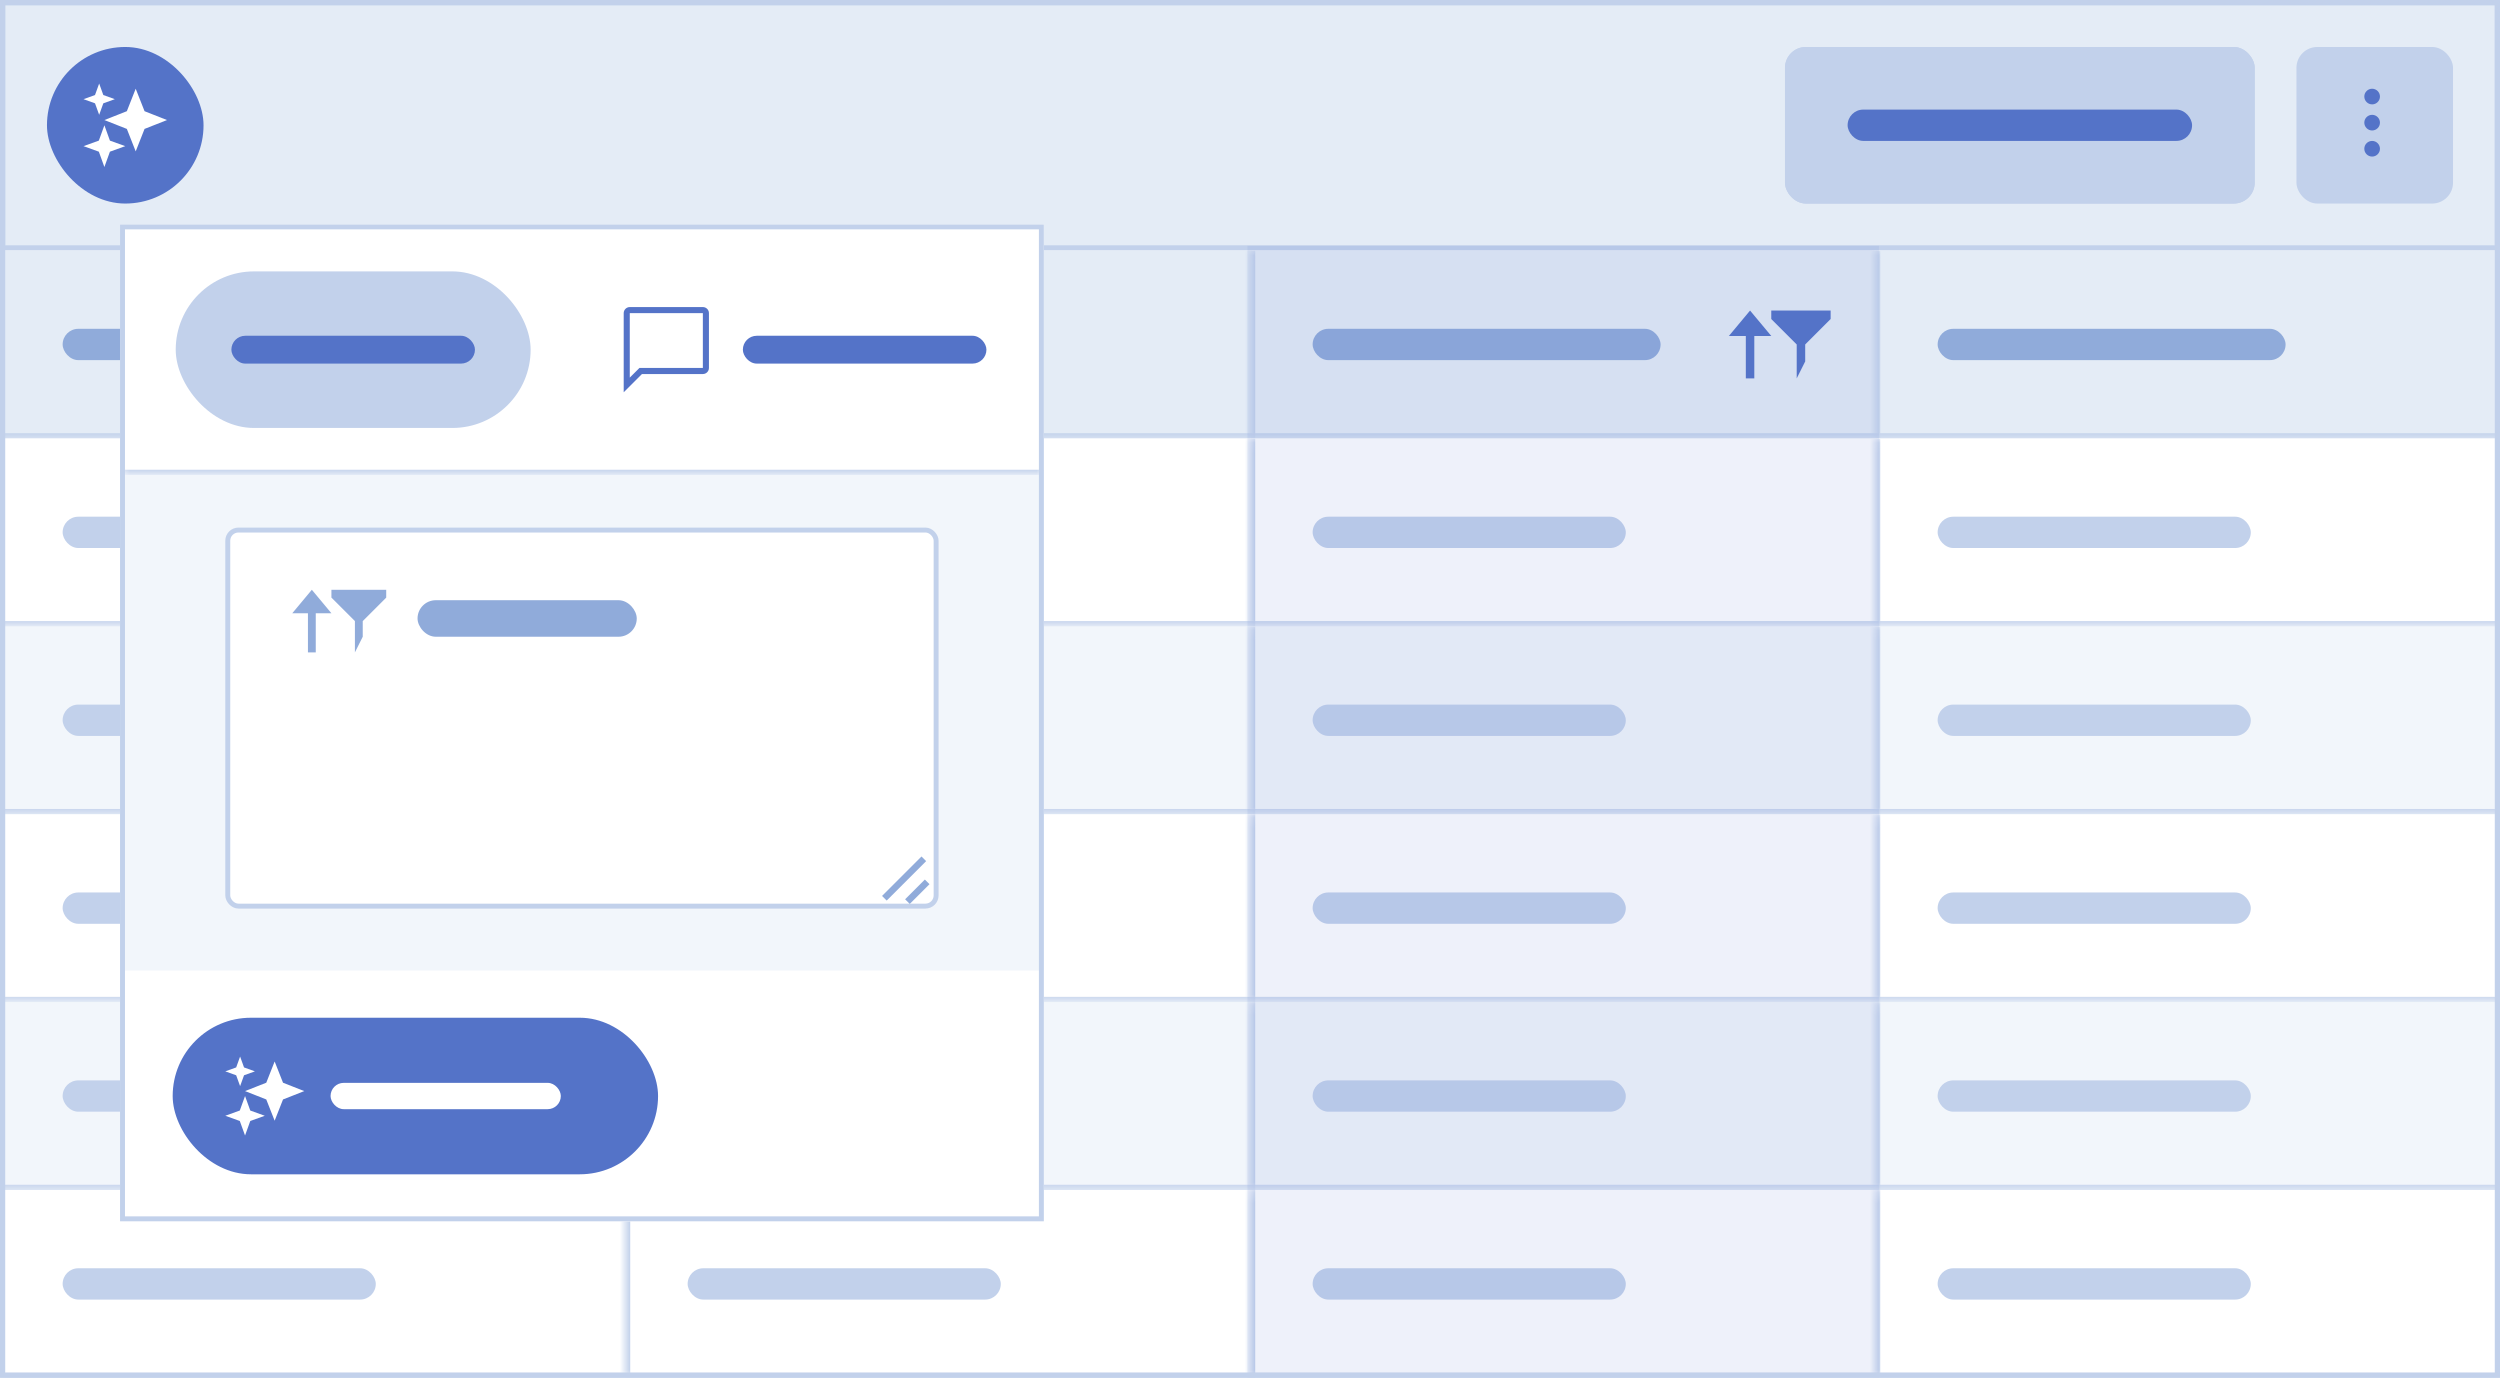 <svg width="240" height="133" viewBox="0 0 240 133" fill="none" xmlns="http://www.w3.org/2000/svg">
<g clip-path="url(#clip0_9517_206119)">
<rect x="0.251" y="0.251" width="239.499" height="23.549" fill="#E4ECF6"/>
<rect x="0.251" y="0.251" width="239.499" height="23.549" stroke="#C2D1EB" stroke-width="0.501"/>
<rect x="4.509" y="4.51" width="15.031" height="15.031" rx="7.516" fill="#5473C8"/>
<g clip-path="url(#clip1_9517_206119)">
<path d="M13.027 8.519L13.877 10.675L16.033 11.525L13.877 12.375L13.027 14.531L12.177 12.375L10.021 11.525L12.177 10.675L13.027 8.519ZM9.489 13.499L8.017 14.03L9.489 14.562L10.021 16.034L10.552 14.562L12.025 14.03L10.552 13.499L10.021 12.026L9.489 13.499ZM9.121 9.122L8.017 9.521L9.121 9.919L9.52 11.024L9.918 9.919L11.023 9.521L9.918 9.122L9.52 8.018L9.121 9.122Z" fill="white"/>
</g>
<g clip-path="url(#clip2_9517_206119)">
<path d="M171.357 6.514C171.357 5.407 172.254 4.51 173.361 4.51H216.451V19.541H173.361C172.254 19.541 171.357 18.644 171.357 17.537V6.514Z" fill="#C2D1EB"/>
<rect x="177.37" y="10.521" width="33.069" height="3.006" rx="1.503" fill="#5473C8"/>
</g>
<rect x="171.608" y="4.76" width="44.593" height="14.53" rx="1.754" stroke="#C2D1EB" stroke-width="0.501"/>
<rect x="220.459" y="4.51" width="15.031" height="15.031" rx="2.004" fill="#C2D1EB"/>
<path d="M227.724 10.021C228.138 10.021 228.476 9.683 228.476 9.269C228.476 8.856 228.138 8.518 227.724 8.518C227.311 8.518 226.973 8.856 226.973 9.269C226.973 9.683 227.311 10.021 227.724 10.021Z" fill="#5473C8"/>
<path d="M227.724 11.023C227.311 11.023 226.973 11.361 226.973 11.774C226.973 12.188 227.311 12.526 227.724 12.526C228.138 12.526 228.476 12.188 228.476 11.774C228.476 11.361 228.138 11.023 227.724 11.023Z" fill="#5473C8"/>
<path d="M227.724 13.528C227.311 13.528 226.973 13.866 226.973 14.28C226.973 14.693 227.311 15.031 227.724 15.031C228.138 15.031 228.476 14.693 228.476 14.28C228.476 13.866 228.138 13.528 227.724 13.528Z" fill="#5473C8"/>
<g clip-path="url(#clip3_9517_206119)">
<mask id="path-12-inside-1_9517_206119" fill="white">
<path d="M0 24.051H240V42.088H0V24.051Z"/>
</mask>
<rect width="60" height="18.038" transform="translate(0 24.051)" fill="#E4ECF6"/>
<rect x="6.013" y="31.566" width="33.403" height="3.006" rx="1.503" fill="#90ABDA"/>
<mask id="path-15-inside-2_9517_206119" fill="white">
<path d="M60 24.051H120V42.088H60V24.051Z"/>
</mask>
<path d="M60 24.051H120V42.088H60V24.051Z" fill="#E4ECF6"/>
<path d="M60 42.088H60.501V24.051H60H59.499V42.088H60Z" fill="#C2D1EB" mask="url(#path-15-inside-2_9517_206119)"/>
<rect x="66.013" y="31.566" width="33.403" height="3.006" rx="1.503" fill="#90ABDA"/>
<mask id="path-18-inside-3_9517_206119" fill="white">
<path d="M120 24.051H180V42.088H120V24.051Z"/>
</mask>
<path d="M120 24.051H180V42.088H120V24.051Z" fill="#E4ECF6"/>
<path d="M120 42.088H120.501V24.051H120H119.499V42.088H120Z" fill="#C2D1EB" mask="url(#path-18-inside-3_9517_206119)"/>
<rect x="126.013" y="31.566" width="33.403" height="3.006" rx="1.503" fill="#90ABDA"/>
<path d="M175.741 29.812V30.627L173.299 33.069V34.698L172.484 36.326V33.069L170.042 30.627V29.812H175.741Z" fill="#5473C8"/>
<path d="M165.971 32.255H167.599V36.326H168.413V32.255H170.042L168.006 29.812L165.971 32.255Z" fill="#5473C8"/>
<mask id="path-22-inside-4_9517_206119" fill="white">
<path d="M180 24.051H240V42.088H180V24.051Z"/>
</mask>
<path d="M180 24.051H240V42.088H180V24.051Z" fill="#E4ECF6"/>
<path d="M180 42.088H180.501V24.051H180H179.499V42.088H180Z" fill="#C2D1EB" mask="url(#path-22-inside-4_9517_206119)"/>
<rect x="186.013" y="31.566" width="33.403" height="3.006" rx="1.503" fill="#90ABDA"/>
</g>
<path d="M240 42.088V41.587H0V42.088V42.589H240V42.088Z" fill="#C2D1EB" mask="url(#path-12-inside-1_9517_206119)"/>
<g clip-path="url(#clip4_9517_206119)">
<mask id="path-25-inside-5_9517_206119" fill="white">
<path d="M0 42.088H240V60.126H0V42.088Z"/>
</mask>
<rect width="60" height="18.038" transform="translate(0 42.088)" fill="white"/>
<rect x="6.013" y="49.603" width="30.063" height="3.006" rx="1.503" fill="#C2D1EB"/>
<mask id="path-28-inside-6_9517_206119" fill="white">
<path d="M60 42.088H120V60.126H60V42.088Z"/>
</mask>
<path d="M60 42.088H120V60.126H60V42.088Z" fill="white"/>
<path d="M60 60.126H60.501V42.088H60H59.499V60.126H60Z" fill="#C2D1EB" mask="url(#path-28-inside-6_9517_206119)"/>
<rect x="66.013" y="49.603" width="30.063" height="3.006" rx="1.503" fill="#C2D1EB"/>
<mask id="path-31-inside-7_9517_206119" fill="white">
<path d="M120 42.088H180V60.126H120V42.088Z"/>
</mask>
<path d="M120 42.088H180V60.126H120V42.088Z" fill="white"/>
<path d="M120 60.126H120.501V42.088H120H119.499V60.126H120Z" fill="#C2D1EB" mask="url(#path-31-inside-7_9517_206119)"/>
<rect x="126.013" y="49.603" width="30.063" height="3.006" rx="1.503" fill="#C2D1EB"/>
<mask id="path-34-inside-8_9517_206119" fill="white">
<path d="M180 42.088H240V60.126H180V42.088Z"/>
</mask>
<path d="M180 42.088H240V60.126H180V42.088Z" fill="white"/>
<path d="M180 60.126H180.501V42.088H180H179.499V60.126H180Z" fill="#C2D1EB" mask="url(#path-34-inside-8_9517_206119)"/>
<rect x="186.013" y="49.603" width="30.063" height="3.006" rx="1.503" fill="#C2D1EB"/>
</g>
<path d="M240 60.126V59.624H0V60.126V60.627H240V60.126Z" fill="#C2D1EB" mask="url(#path-25-inside-5_9517_206119)"/>
<g clip-path="url(#clip5_9517_206119)">
<mask id="path-37-inside-9_9517_206119" fill="white">
<path d="M0 60.125H240V78.163H0V60.125Z"/>
</mask>
<rect width="60" height="18.038" transform="translate(0 60.125)" fill="#F2F6FB"/>
<rect x="6.013" y="67.641" width="30.063" height="3.006" rx="1.503" fill="#C2D1EB"/>
<mask id="path-40-inside-10_9517_206119" fill="white">
<path d="M60 60.125H120V78.163H60V60.125Z"/>
</mask>
<path d="M60 60.125H120V78.163H60V60.125Z" fill="#F2F6FB"/>
<path d="M60 78.163H60.501V60.125H60H59.499V78.163H60Z" fill="#C2D1EB" mask="url(#path-40-inside-10_9517_206119)"/>
<rect x="66.013" y="67.641" width="30.063" height="3.006" rx="1.503" fill="#C2D1EB"/>
<mask id="path-43-inside-11_9517_206119" fill="white">
<path d="M120 60.125H180V78.163H120V60.125Z"/>
</mask>
<path d="M120 60.125H180V78.163H120V60.125Z" fill="#F2F6FB"/>
<path d="M120 78.163H120.501V60.125H120H119.499V78.163H120Z" fill="#C2D1EB" mask="url(#path-43-inside-11_9517_206119)"/>
<rect x="126.013" y="67.641" width="30.063" height="3.006" rx="1.503" fill="#C2D1EB"/>
<mask id="path-46-inside-12_9517_206119" fill="white">
<path d="M180 60.125H240V78.163H180V60.125Z"/>
</mask>
<path d="M180 60.125H240V78.163H180V60.125Z" fill="#F2F6FB"/>
<path d="M180 78.163H180.501V60.125H180H179.499V78.163H180Z" fill="#C2D1EB" mask="url(#path-46-inside-12_9517_206119)"/>
<rect x="186.013" y="67.641" width="30.063" height="3.006" rx="1.503" fill="#C2D1EB"/>
</g>
<path d="M240 78.163V77.662H0V78.163V78.664H240V78.163Z" fill="#C2D1EB" mask="url(#path-37-inside-9_9517_206119)"/>
<g clip-path="url(#clip6_9517_206119)">
<mask id="path-49-inside-13_9517_206119" fill="white">
<path d="M0 78.162H240V96.2H0V78.162Z"/>
</mask>
<rect width="60" height="18.038" transform="translate(0 78.162)" fill="white"/>
<rect x="6.013" y="85.678" width="30.063" height="3.006" rx="1.503" fill="#C2D1EB"/>
<mask id="path-52-inside-14_9517_206119" fill="white">
<path d="M60 78.162H120V96.2H60V78.162Z"/>
</mask>
<path d="M60 78.162H120V96.2H60V78.162Z" fill="white"/>
<path d="M60 96.2H60.501V78.162H60H59.499V96.2H60Z" fill="#C2D1EB" mask="url(#path-52-inside-14_9517_206119)"/>
<rect x="66.013" y="85.678" width="30.063" height="3.006" rx="1.503" fill="#C2D1EB"/>
<mask id="path-55-inside-15_9517_206119" fill="white">
<path d="M120 78.162H180V96.2H120V78.162Z"/>
</mask>
<path d="M120 78.162H180V96.2H120V78.162Z" fill="white"/>
<path d="M120 96.2H120.501V78.162H120H119.499V96.2H120Z" fill="#C2D1EB" mask="url(#path-55-inside-15_9517_206119)"/>
<rect x="126.013" y="85.678" width="30.063" height="3.006" rx="1.503" fill="#C2D1EB"/>
<mask id="path-58-inside-16_9517_206119" fill="white">
<path d="M180 78.162H240V96.2H180V78.162Z"/>
</mask>
<path d="M180 78.162H240V96.2H180V78.162Z" fill="white"/>
<path d="M180 96.2H180.501V78.162H180H179.499V96.2H180Z" fill="#C2D1EB" mask="url(#path-58-inside-16_9517_206119)"/>
<rect x="186.013" y="85.678" width="30.063" height="3.006" rx="1.503" fill="#C2D1EB"/>
</g>
<path d="M240 96.2V95.699H0V96.2V96.701H240V96.2Z" fill="#C2D1EB" mask="url(#path-49-inside-13_9517_206119)"/>
<g clip-path="url(#clip7_9517_206119)">
<mask id="path-61-inside-17_9517_206119" fill="white">
<path d="M0 96.201H240V114.239H0V96.201Z"/>
</mask>
<rect width="60" height="18.038" transform="translate(0 96.201)" fill="#F2F6FB"/>
<rect x="6.013" y="103.717" width="30.063" height="3.006" rx="1.503" fill="#C2D1EB"/>
<mask id="path-64-inside-18_9517_206119" fill="white">
<path d="M60 96.201H120V114.239H60V96.201Z"/>
</mask>
<path d="M60 96.201H120V114.239H60V96.201Z" fill="#F2F6FB"/>
<path d="M60 114.239H60.501V96.201H60H59.499V114.239H60Z" fill="#C2D1EB" mask="url(#path-64-inside-18_9517_206119)"/>
<rect x="66.013" y="103.717" width="30.063" height="3.006" rx="1.503" fill="#C2D1EB"/>
<mask id="path-67-inside-19_9517_206119" fill="white">
<path d="M120 96.201H180V114.239H120V96.201Z"/>
</mask>
<path d="M120 96.201H180V114.239H120V96.201Z" fill="#F2F6FB"/>
<path d="M120 114.239H120.501V96.201H120H119.499V114.239H120Z" fill="#C2D1EB" mask="url(#path-67-inside-19_9517_206119)"/>
<rect x="126.013" y="103.717" width="30.063" height="3.006" rx="1.503" fill="#C2D1EB"/>
<mask id="path-70-inside-20_9517_206119" fill="white">
<path d="M180 96.201H240V114.239H180V96.201Z"/>
</mask>
<path d="M180 96.201H240V114.239H180V96.201Z" fill="#F2F6FB"/>
<path d="M180 114.239H180.501V96.201H180H179.499V114.239H180Z" fill="#C2D1EB" mask="url(#path-70-inside-20_9517_206119)"/>
<rect x="186.013" y="103.717" width="30.063" height="3.006" rx="1.503" fill="#C2D1EB"/>
</g>
<path d="M240 114.239V113.738H0V114.239V114.74H240V114.239Z" fill="#C2D1EB" mask="url(#path-61-inside-17_9517_206119)"/>
<g clip-path="url(#clip8_9517_206119)">
<mask id="path-73-inside-21_9517_206119" fill="white">
<path d="M0 114.238H240V132.276H0V114.238Z"/>
</mask>
<rect width="60" height="18.038" transform="translate(0 114.238)" fill="white"/>
<rect x="6.013" y="121.754" width="30.063" height="3.006" rx="1.503" fill="#C2D1EB"/>
<mask id="path-76-inside-22_9517_206119" fill="white">
<path d="M60 114.238H120V132.276H60V114.238Z"/>
</mask>
<path d="M60 114.238H120V132.276H60V114.238Z" fill="white"/>
<path d="M60 132.276H60.501V114.238H60H59.499V132.276H60Z" fill="#C2D1EB" mask="url(#path-76-inside-22_9517_206119)"/>
<rect x="66.013" y="121.754" width="30.063" height="3.006" rx="1.503" fill="#C2D1EB"/>
<mask id="path-79-inside-23_9517_206119" fill="white">
<path d="M120 114.238H180V132.276H120V114.238Z"/>
</mask>
<path d="M120 114.238H180V132.276H120V114.238Z" fill="white"/>
<path d="M120 132.276H120.501V114.238H120H119.499V132.276H120Z" fill="#C2D1EB" mask="url(#path-79-inside-23_9517_206119)"/>
<rect x="126.013" y="121.754" width="30.063" height="3.006" rx="1.503" fill="#C2D1EB"/>
<mask id="path-82-inside-24_9517_206119" fill="white">
<path d="M180 114.238H240V132.276H180V114.238Z"/>
</mask>
<path d="M180 114.238H240V132.276H180V114.238Z" fill="white"/>
<path d="M180 132.276H180.501V114.238H180H179.499V132.276H180Z" fill="#C2D1EB" mask="url(#path-82-inside-24_9517_206119)"/>
<rect x="186.013" y="121.754" width="30.063" height="3.006" rx="1.503" fill="#C2D1EB"/>
</g>
<path d="M240 132.276V131.775H0V132.276V132.777H240V132.276Z" fill="#C2D1EB" mask="url(#path-73-inside-21_9517_206119)"/>
<g filter="url(#filter0_d_9517_206119)">
<g clip-path="url(#clip9_9517_206119)">
<rect x="11.524" y="20.041" width="88.685" height="95.699" fill="white"/>
<mask id="path-87-inside-25_9517_206119" fill="white">
<path d="M11.524 20.041H100.209V44.091H11.524V20.041Z"/>
</mask>
<path d="M11.524 20.041H100.209V44.091H11.524V20.041Z" fill="white"/>
<path d="M100.209 44.091V43.59H11.524V44.091V44.592H100.209V44.091Z" fill="#C2D1EB" mask="url(#path-87-inside-25_9517_206119)"/>
<rect x="16.869" y="24.551" width="34.071" height="15.031" rx="7.516" fill="#C2D1EB"/>
<rect x="22.213" y="30.73" width="23.382" height="2.672" rx="1.336" fill="#5473C8"/>
<path d="M60.459 27.975H67.474C67.796 27.975 68.058 28.238 68.058 28.559V33.82C68.058 34.142 67.796 34.405 67.474 34.405H61.628L59.875 36.158V28.559C59.875 28.238 60.138 27.975 60.459 27.975ZM67.473 33.82L67.474 33.819V28.56L67.473 28.559H60.46L60.459 28.56V34.747L61.386 33.82H67.473Z" fill="#5473C8"/>
<rect x="71.315" y="30.73" width="23.382" height="2.672" rx="1.336" fill="#5473C8"/>
<rect width="88.685" height="47.599" transform="translate(11.524 44.092)" fill="#F2F6FB"/>
<rect x="21.866" y="49.381" width="68.001" height="36.102" rx="1.026" fill="white"/>
<rect x="21.866" y="49.381" width="68.001" height="36.102" rx="1.026" stroke="#C2D1EB" stroke-width="0.474"/>
<path d="M87.337 85.274L86.891 84.828L88.786 82.933L89.232 83.379L87.337 85.274ZM88.91 81.165L88.464 80.719L84.677 84.506L85.123 84.952L88.91 81.165Z" fill="#90ABDA"/>
<path d="M37.077 55.115V55.867L34.823 58.121V59.625L34.071 61.128V58.121L31.816 55.867V55.115H37.077Z" fill="#90ABDA"/>
<path d="M28.058 57.37H29.562V61.128H30.313V57.37H31.816L29.937 55.115L28.058 57.37Z" fill="#90ABDA"/>
<rect x="40.084" y="56.117" width="21.044" height="3.507" rx="1.754" fill="#90ABDA"/>
<rect width="88.685" height="24.05" transform="translate(11.524 91.689)" fill="white"/>
<rect x="16.577" y="96.199" width="46.597" height="15.031" rx="7.516" fill="#5473C8"/>
<path d="M26.366 100.399L27.17 102.438L29.208 103.242L27.17 104.045L26.366 106.084L25.562 104.045L23.524 103.242L25.562 102.438L26.366 100.399ZM23.021 105.107L21.629 105.61L23.021 106.112L23.524 107.505L24.026 106.112L25.419 105.61L24.026 105.107L23.524 103.715L23.021 105.107ZM22.673 100.97L21.629 101.347L22.673 101.724L23.05 102.768L23.427 101.724L24.471 101.347L23.427 100.97L23.05 99.926L22.673 100.97Z" fill="white"/>
<rect x="31.734" y="102.451" width="22.105" height="2.526" rx="1.263" fill="white"/>
</g>
<rect x="11.761" y="20.278" width="88.211" height="95.226" stroke="#C2D1EB" stroke-width="0.474"/>
</g>
<rect x="119.749" y="23.598" width="60.626" height="109.633" fill="#5473C8" fill-opacity="0.1"/>
</g>
<rect x="0.251" y="0.251" width="239.499" height="131.775" stroke="#C2D1EB" stroke-width="0.501"/>
<defs>
<filter id="filter0_d_9517_206119" x="10.021" y="20.041" width="91.691" height="98.706" filterUnits="userSpaceOnUse" color-interpolation-filters="sRGB">
<feFlood flood-opacity="0" result="BackgroundImageFix"/>
<feColorMatrix in="SourceAlpha" type="matrix" values="0 0 0 0 0 0 0 0 0 0 0 0 0 0 0 0 0 0 127 0" result="hardAlpha"/>
<feOffset dy="1.503"/>
<feGaussianBlur stdDeviation="0.752"/>
<feColorMatrix type="matrix" values="0 0 0 0 0 0 0 0 0 0 0 0 0 0 0 0 0 0 0.06 0"/>
<feBlend mode="normal" in2="BackgroundImageFix" result="effect1_dropShadow_9517_206119"/>
<feBlend mode="normal" in="SourceGraphic" in2="effect1_dropShadow_9517_206119" result="shape"/>
</filter>
<clipPath id="clip0_9517_206119">
<rect width="240" height="132.276" fill="white"/>
</clipPath>
<clipPath id="clip1_9517_206119">
<rect width="8.017" height="8.017" fill="white" transform="translate(8.017 8.018)"/>
</clipPath>
<clipPath id="clip2_9517_206119">
<rect x="171.357" y="4.51" width="45.094" height="15.031" rx="2.004" fill="white"/>
</clipPath>
<clipPath id="clip3_9517_206119">
<path d="M0 24.051H240V42.088H0V24.051Z" fill="white"/>
</clipPath>
<clipPath id="clip4_9517_206119">
<path d="M0 42.088H240V60.126H0V42.088Z" fill="white"/>
</clipPath>
<clipPath id="clip5_9517_206119">
<path d="M0 60.125H240V78.163H0V60.125Z" fill="white"/>
</clipPath>
<clipPath id="clip6_9517_206119">
<path d="M0 78.162H240V96.2H0V78.162Z" fill="white"/>
</clipPath>
<clipPath id="clip7_9517_206119">
<path d="M0 96.201H240V114.239H0V96.201Z" fill="white"/>
</clipPath>
<clipPath id="clip8_9517_206119">
<path d="M0 114.238H240V132.276H0V114.238Z" fill="white"/>
</clipPath>
<clipPath id="clip9_9517_206119">
<rect x="11.524" y="20.041" width="88.685" height="95.699" fill="white"/>
</clipPath>
</defs>
</svg>
